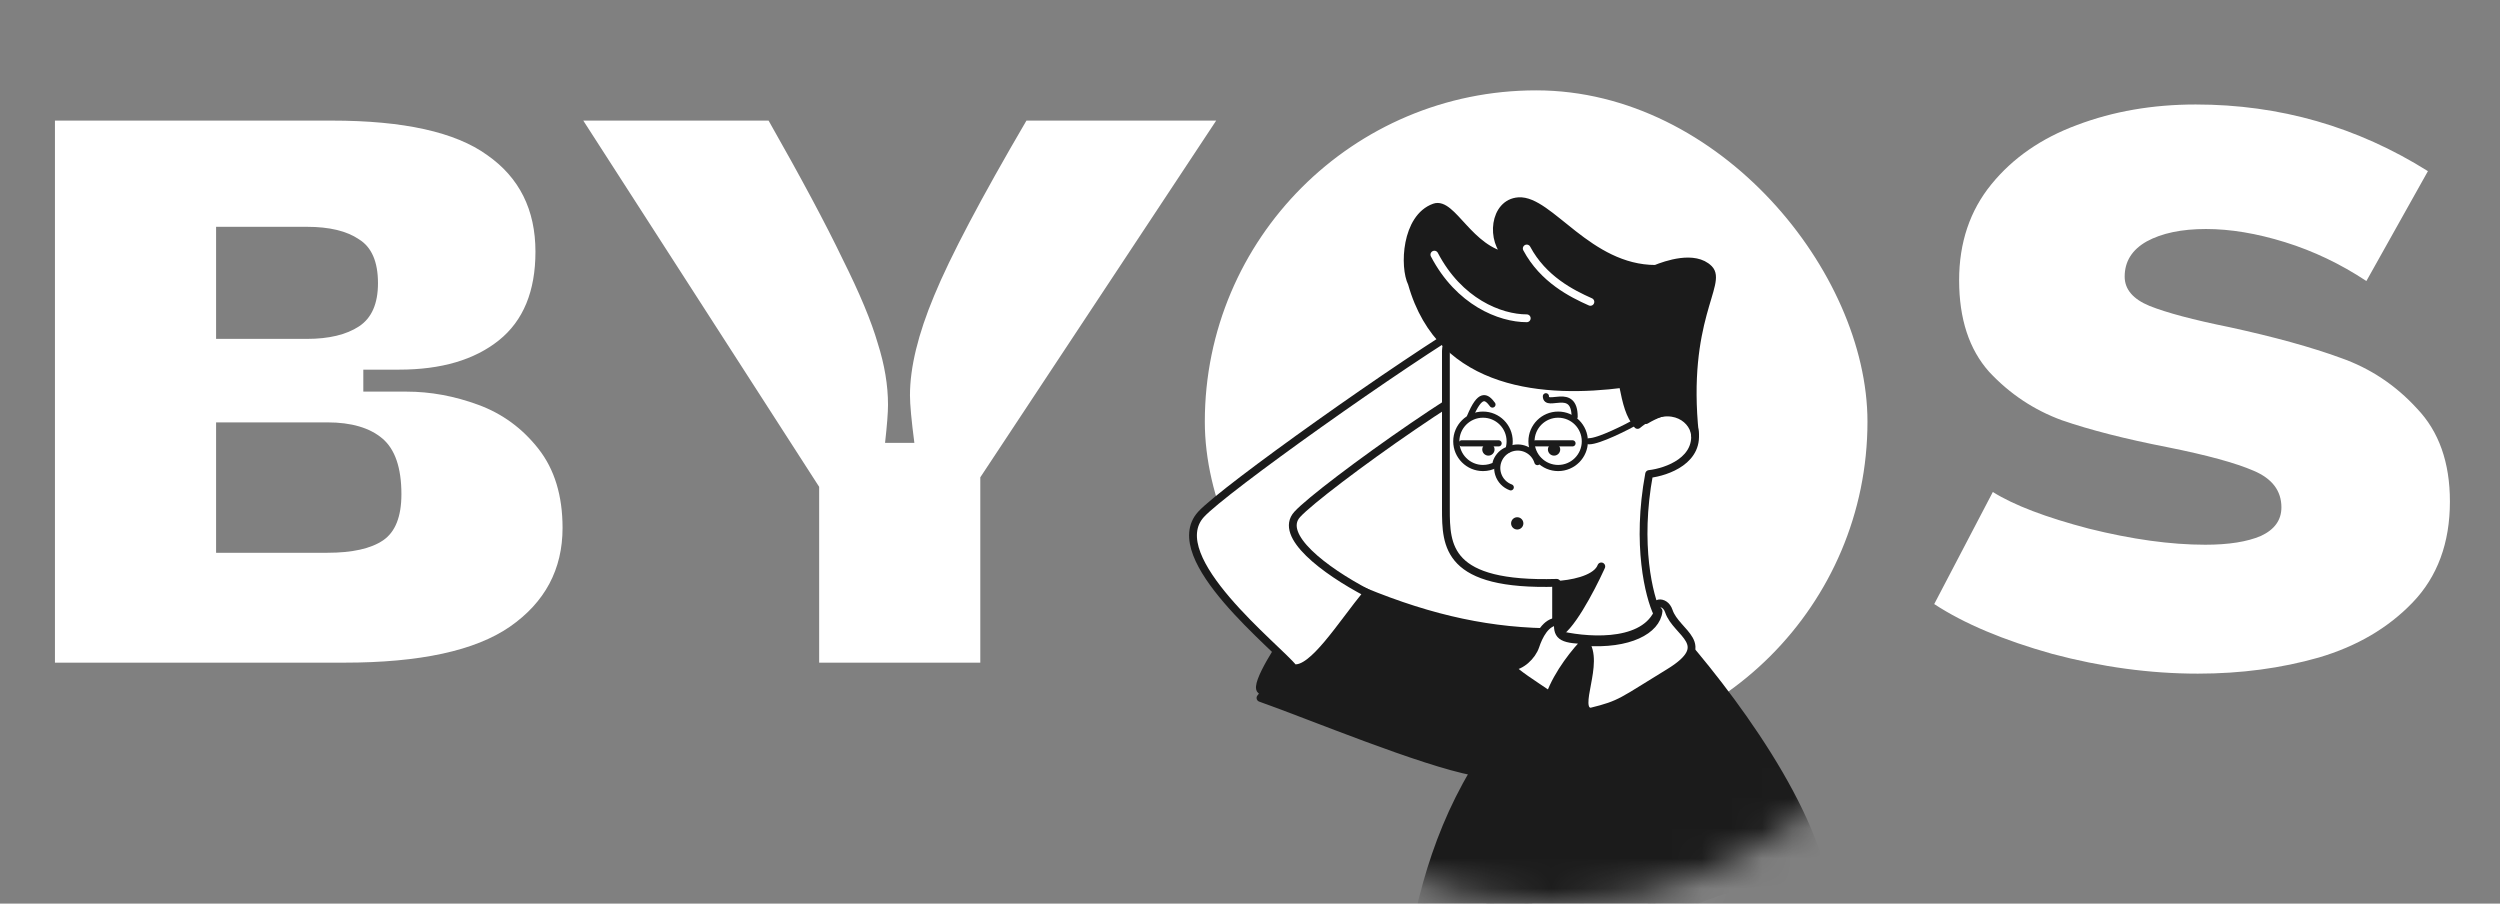 <svg width="83" height="30" viewBox="0 0 83 30" fill="none" xmlns="http://www.w3.org/2000/svg">
<rect x="0" y="0" width="83" height="30" fill="#808080" stroke="none"/>
<path d="M13.497 13.002C14.292 13.002 15.086 13.148 15.88 13.44C16.675 13.732 17.34 14.218 17.875 14.899C18.41 15.58 18.677 16.455 18.677 17.525C18.677 18.903 18.093 19.998 16.926 20.808C15.775 21.603 13.943 22 11.43 22H1.824V4.004H11.017C13.4 4.004 15.118 4.385 16.172 5.147C17.242 5.893 17.777 6.963 17.777 8.357C17.777 9.67 17.372 10.651 16.561 11.3C15.751 11.948 14.648 12.272 13.254 12.272H12.062V13.002H13.497ZM10.871 18.352C11.697 18.352 12.314 18.214 12.719 17.939C13.124 17.663 13.327 17.152 13.327 16.407C13.327 15.531 13.116 14.915 12.695 14.558C12.273 14.202 11.665 14.023 10.871 14.023H7.174V18.352H10.871ZM10.19 11.251C10.919 11.251 11.495 11.113 11.916 10.838C12.338 10.562 12.549 10.084 12.549 9.403C12.549 8.689 12.338 8.203 11.916 7.944C11.511 7.668 10.935 7.53 10.19 7.53H7.174V11.251H10.19Z" fill="white"/>
<path d="M25.517 4.004C26.604 5.917 27.422 7.449 27.974 8.6C28.541 9.735 28.93 10.667 29.141 11.397C29.368 12.11 29.482 12.791 29.482 13.44C29.482 13.699 29.449 14.121 29.384 14.704H30.357C30.26 13.959 30.211 13.432 30.211 13.123C30.211 12.199 30.479 11.097 31.014 9.816C31.549 8.519 32.57 6.582 34.078 4.004H40.377L32.546 15.847V22H27.196V16.163L19.365 4.004H25.517Z" fill="white"/>
<path d="M70.539 9.184C70.539 9.605 70.815 9.93 71.366 10.157C71.933 10.383 72.817 10.619 74.017 10.862C75.508 11.186 76.74 11.527 77.713 11.883C78.686 12.224 79.529 12.783 80.242 13.561C80.972 14.323 81.337 15.353 81.337 16.65C81.337 18.028 80.923 19.147 80.096 20.006C79.286 20.849 78.248 21.457 76.984 21.83C75.735 22.186 74.398 22.365 72.971 22.365C71.382 22.365 69.769 22.146 68.131 21.708C66.51 21.254 65.205 20.703 64.216 20.055L66.162 16.334C66.859 16.771 67.921 17.177 69.347 17.55C70.774 17.906 72.063 18.085 73.214 18.085C73.992 18.085 74.608 17.987 75.062 17.793C75.516 17.582 75.743 17.266 75.743 16.844C75.743 16.293 75.435 15.888 74.819 15.628C74.219 15.369 73.271 15.11 71.974 14.85C70.563 14.575 69.388 14.275 68.448 13.95C67.523 13.61 66.721 13.075 66.04 12.345C65.375 11.6 65.043 10.586 65.043 9.305C65.043 8.057 65.4 6.995 66.113 6.12C66.826 5.244 67.775 4.587 68.958 4.15C70.158 3.696 71.471 3.469 72.898 3.469C75.686 3.469 78.256 4.206 80.607 5.682L78.564 9.33C77.705 8.762 76.805 8.333 75.865 8.041C74.924 7.749 74.049 7.603 73.238 7.603C72.428 7.603 71.771 7.741 71.269 8.016C70.782 8.292 70.539 8.681 70.539 9.184Z" fill="white"/>
<rect x="40.5" y="3.5" width="21" height="21" rx="10.5" fill="white" stroke="white"/>
<mask id="mask0_1107_80972" style="mask-type:alpha" maskUnits="userSpaceOnUse" x="38" y="3" width="27" height="27">
<circle cx="13.5" cy="13.5" r="13.5" transform="matrix(-1 0 0 1 65 3)" fill="#D9D9D9"/>
</mask>
<g mask="url(#mask0_1107_80972)">
<path d="M51.662 20.99C49.549 20.99 47.572 20.581 45.255 19.625C44.301 21.192 42.393 22.398 41.848 23.171C43.538 23.77 47.164 25.282 48.936 25.622C46.1 30.366 46.573 36.324 46.482 39.323C48.595 38.573 51.048 38.106 52.888 38.982C54.033 39.527 56.728 39.118 57.932 38.846C57.932 36.05 57.386 32.915 56.228 29.986C57.046 29.509 59.09 29.168 60.453 28.827C59.581 25.61 56.364 21.717 54.865 20.172L53.263 20.581L51.662 20.99Z" fill="#1B1B1B"/>
<path d="M56.228 29.986C57.046 29.509 59.09 29.168 60.453 28.827C59.581 25.61 56.364 21.717 54.865 20.172L53.263 20.581L51.662 20.99C49.549 20.99 47.572 20.581 45.255 19.625C44.301 21.192 42.393 22.398 41.848 23.171C43.538 23.77 47.164 25.282 48.936 25.622M56.228 29.986C57.386 32.915 57.932 36.05 57.932 38.846C56.728 39.118 54.033 39.527 52.888 38.982C51.048 38.106 48.595 38.573 46.482 39.323C46.573 36.324 46.1 30.366 48.936 25.622M56.228 29.986L54.865 30.667C54.865 29.098 54.388 27.394 53.911 24.805M48.936 25.622C49.155 25.241 49.777 24.282 50.026 23.987" stroke="#1B1B1B" stroke-width="0.259" stroke-linecap="round" stroke-linejoin="round"/>
<path d="M41.861 22.915C41.643 22.742 42.548 21.326 42.888 20.912C43.099 21.098 43.214 21.769 43.486 21.985C43.087 22.317 42.078 23.088 41.861 22.915Z" fill="#1B1B1B" stroke="#1B1B1B" stroke-width="0.259" stroke-linecap="round" stroke-linejoin="round"/>
<path d="M60.522 28.91C59.094 29.797 55.977 31.418 54.934 30.81C56.703 30.113 60.299 28.758 60.522 28.91Z" fill="#1B1B1B" stroke="#1B1B1B" stroke-width="0.259" stroke-linecap="round" stroke-linejoin="round"/>
<path d="M57.505 43.029C57.853 41.963 57.042 35.064 55.654 30.216C57.049 29.434 58.48 29.262 59.079 29.262C59.935 33.64 59.248 38.714 59.35 43.029C59.68 44.101 59.674 45.66 59.214 46.096C58.959 46.337 58.795 46.152 58.832 45.965C58.744 46.193 58.61 46.336 58.548 46.336C58.48 46.336 58.276 46.387 58.208 46.132C58.054 46.448 57.935 46.387 57.812 46.387C57.358 46.368 57.783 45.647 57.505 44.639C57.35 44.935 56.915 45.435 56.412 45.063C56.268 44.956 57.385 43.877 57.505 43.029Z" fill="white"/>
<path d="M58.208 46.132C58.054 46.448 57.935 46.387 57.812 46.387C57.358 46.368 57.783 45.647 57.505 44.639C57.35 44.935 56.915 45.435 56.412 45.063C56.268 44.956 57.385 43.877 57.505 43.029C57.853 41.963 57.042 35.064 55.654 30.216C57.049 29.434 58.48 29.262 59.079 29.262C59.935 33.64 59.248 38.714 59.35 43.029C59.68 44.101 59.674 45.66 59.214 46.096C58.926 46.368 58.753 46.096 58.858 45.891M58.208 46.132C58.276 46.387 58.48 46.336 58.548 46.336C58.616 46.336 58.773 46.162 58.858 45.891M58.208 46.132C58.208 46.132 58.449 45.823 58.36 44.639M58.858 45.891C58.858 45.891 59.198 45.21 58.994 44.639" stroke="#1B1B1B" stroke-width="0.259" stroke-linecap="round" stroke-linejoin="round"/>
<path d="M43.068 17.078C42.434 17.774 43.963 18.939 45.394 19.688C44.532 20.737 43.579 22.294 42.945 22.18C42.446 21.533 38.571 18.514 39.874 17.078C40.606 16.271 46.533 12.05 49.057 10.561C49.06 9.784 50.227 9.4 50.784 9.228C51.229 9.091 51.464 10.11 51.526 10.636C52.913 10.426 53.106 11.732 52.628 11.6C51.643 11.327 51.278 11.802 50.66 12.079C49.961 11.843 43.86 16.209 43.068 17.078Z" fill="white" stroke="#1B1B1B" stroke-width="0.259" stroke-linecap="round" stroke-linejoin="round"/>
<path d="M50.714 11.063C50.516 10.839 50.969 10.307 51.335 9.983C51.702 9.659 51.896 9.725 52.041 9.89C52.187 10.054 52.229 10.255 51.862 10.579C51.495 10.903 50.911 11.287 50.714 11.063Z" fill="white" stroke="#1B1B1B" stroke-width="0.259" stroke-linecap="round" stroke-linejoin="round"/>
<path d="M50.245 10.501C50.047 10.277 50.5 9.744 50.867 9.42C51.233 9.096 51.427 9.162 51.573 9.327C51.718 9.492 51.76 9.692 51.393 10.016C51.027 10.34 50.442 10.724 50.245 10.501Z" fill="white" stroke="#1B1B1B" stroke-width="0.259" stroke-linecap="round" stroke-linejoin="round"/>
<path d="M49.71 10.055C49.512 9.832 49.965 9.299 50.331 8.975C50.698 8.651 50.892 8.717 51.037 8.882C51.183 9.046 51.225 9.247 50.858 9.571C50.492 9.895 49.907 10.279 49.71 10.055Z" fill="white" stroke="#1B1B1B" stroke-width="0.259" stroke-linecap="round" stroke-linejoin="round"/>
<path d="M48.004 16.896V11.649C48.004 11.305 48.549 8.921 51.889 8.853C55.228 8.785 55.569 11.511 55.569 11.511C55.569 12.816 55.156 13.549 54.644 13.947C55.208 13.607 56.061 13.339 56.25 14.239C56.468 15.274 55.342 15.67 54.751 15.738C54.315 18.082 54.751 19.804 55.024 20.372C54.478 21.463 52.57 21.281 51.684 21.054V19.35C48.031 19.459 48.004 18.123 48.004 16.896Z" fill="white" stroke="#1B1B1B" stroke-width="0.259" stroke-linejoin="round"/>
<path d="M51.664 19.418C52.142 19.396 52.926 19.254 53.138 18.861C53.147 18.842 53.155 18.823 53.163 18.805C53.156 18.824 53.148 18.843 53.138 18.861C52.807 19.583 52.089 20.948 51.664 21.054V19.418Z" fill="#1B1B1B" stroke="#1B1B1B" stroke-width="0.259" stroke-linecap="round" stroke-linejoin="round"/>
<path d="M53.874 12.745C51.398 13.063 47.855 12.897 46.873 9.407C46.601 8.862 46.669 7.226 47.623 6.886C48.209 6.677 48.782 8.317 50.077 8.521C49.463 7.992 49.6 6.736 50.417 6.681C51.44 6.613 52.735 8.927 54.965 8.927C55.306 8.79 56.26 8.45 56.737 8.927C57.213 9.403 55.873 10.626 56.273 14.424C56.274 14.432 56.275 14.441 56.276 14.449C56.275 14.441 56.274 14.432 56.273 14.424C56.198 13.821 55.335 13.302 54.367 14.108C54.095 13.768 54.011 13.426 53.874 12.745Z" fill="#1B1B1B" stroke="#1B1B1B" stroke-width="0.259" stroke-linecap="round" stroke-linejoin="round"/>
<path d="M52.801 10.022C52.187 9.749 51.233 9.272 50.688 8.25M50.688 10.567C49.802 10.567 48.439 10.022 47.621 8.454" stroke="white" stroke-width="0.259" stroke-linecap="round" stroke-linejoin="round"/>
<path d="M51.042 15.341C50.932 14.98 50.551 14.778 50.191 14.887C49.831 14.997 49.628 15.378 49.738 15.738C49.803 15.951 49.963 16.109 50.157 16.18" stroke="#1B1B1B" stroke-width="0.204" stroke-linecap="round" stroke-linejoin="round"/>
<circle cx="51.529" cy="14.931" r="0.204" fill="#1B1B1B"/>
<circle cx="50.372" cy="17.376" r="0.204" fill="#1B1B1B"/>
<circle cx="49.349" cy="14.79" r="0.204" fill="#1B1B1B"/>
<path d="M51.324 13.156C51.324 13.564 52.278 12.814 52.278 13.838" stroke="#1B1B1B" stroke-width="0.204" stroke-linecap="round" stroke-linejoin="round"/>
<path d="M49.55 13.431C49.346 13.157 49.142 13.021 48.801 13.84" stroke="#1B1B1B" stroke-width="0.204" stroke-linecap="round" stroke-linejoin="round"/>
<path d="M52.61 21.311C54.082 21.421 54.996 20.925 55.064 20.289C54.791 20.017 55.268 19.88 55.405 20.289C55.654 21.039 56.972 21.38 55.405 22.334C53.837 23.288 53.837 23.379 52.815 23.629C52.215 23.574 53.156 21.993 52.61 21.311Z" fill="white" stroke="#1B1B1B" stroke-width="0.259" stroke-linecap="round" stroke-linejoin="round"/>
<path d="M50.776 34.212C50.163 30.668 51.594 25.057 51.73 23.648C51.022 24.085 48.8 30.055 49.209 34.212C49.436 34.916 50.163 37.2 50.163 36.597C50.163 35.234 50.824 34.489 50.776 34.212Z" fill="#1B1B1B" stroke="#1B1B1B" stroke-width="0.259" stroke-linecap="round" stroke-linejoin="round"/>
<path d="M51.732 23.578L52.549 23.305L52.754 21.874L52.549 21.602L51.459 22.828L51.732 23.578Z" fill="#1B1B1B" stroke="#1B1B1B" stroke-width="0.259" stroke-linecap="round" stroke-linejoin="round"/>
<path d="M51.453 23.086C51.725 22.337 52.316 21.61 52.68 21.246C51.753 21.246 51.703 21.064 51.725 20.633C51.317 20.633 51.085 21.123 50.976 21.451C50.867 21.778 50.499 22.132 50.158 22.132C50.322 22.35 50.885 22.7 51.453 23.086Z" fill="white" stroke="#1B1B1B" stroke-width="0.259" stroke-linecap="round" stroke-linejoin="round"/>
<circle cx="0.886" cy="0.886" r="0.886" transform="matrix(-1 0 0 1 52.617 13.766)" fill="white" stroke="#1B1B1B" stroke-width="0.204" stroke-linecap="round" stroke-linejoin="round"/>
<path d="M48.349 14.652C48.349 15.141 48.746 15.538 49.235 15.538C49.383 15.538 49.522 15.502 49.644 15.438C49.644 15.438 49.644 15.295 49.78 15.129C49.908 14.973 50.078 14.924 50.078 14.924C50.106 14.838 50.121 14.747 50.121 14.652C50.121 14.162 49.724 13.766 49.235 13.766C48.746 13.766 48.349 14.162 48.349 14.652Z" fill="white" stroke="#1B1B1B" stroke-width="0.204" stroke-linecap="round" stroke-linejoin="round"/>
<path d="M54.391 13.969C53.982 14.196 53.082 14.65 52.755 14.65" stroke="#1B1B1B" stroke-width="0.204" stroke-linecap="round" stroke-linejoin="round"/>
<circle cx="51.595" cy="14.923" r="0.204" fill="#1B1B1B"/>
<circle cx="49.415" cy="14.923" r="0.204" fill="#1B1B1B"/>
<path d="M50.98 14.719H52.207" stroke="#1B1B1B" stroke-width="0.204" stroke-linecap="round" stroke-linejoin="round"/>
<path d="M48.527 14.719H49.754" stroke="#1B1B1B" stroke-width="0.204" stroke-linecap="round" stroke-linejoin="round"/>
</g>
</svg>
